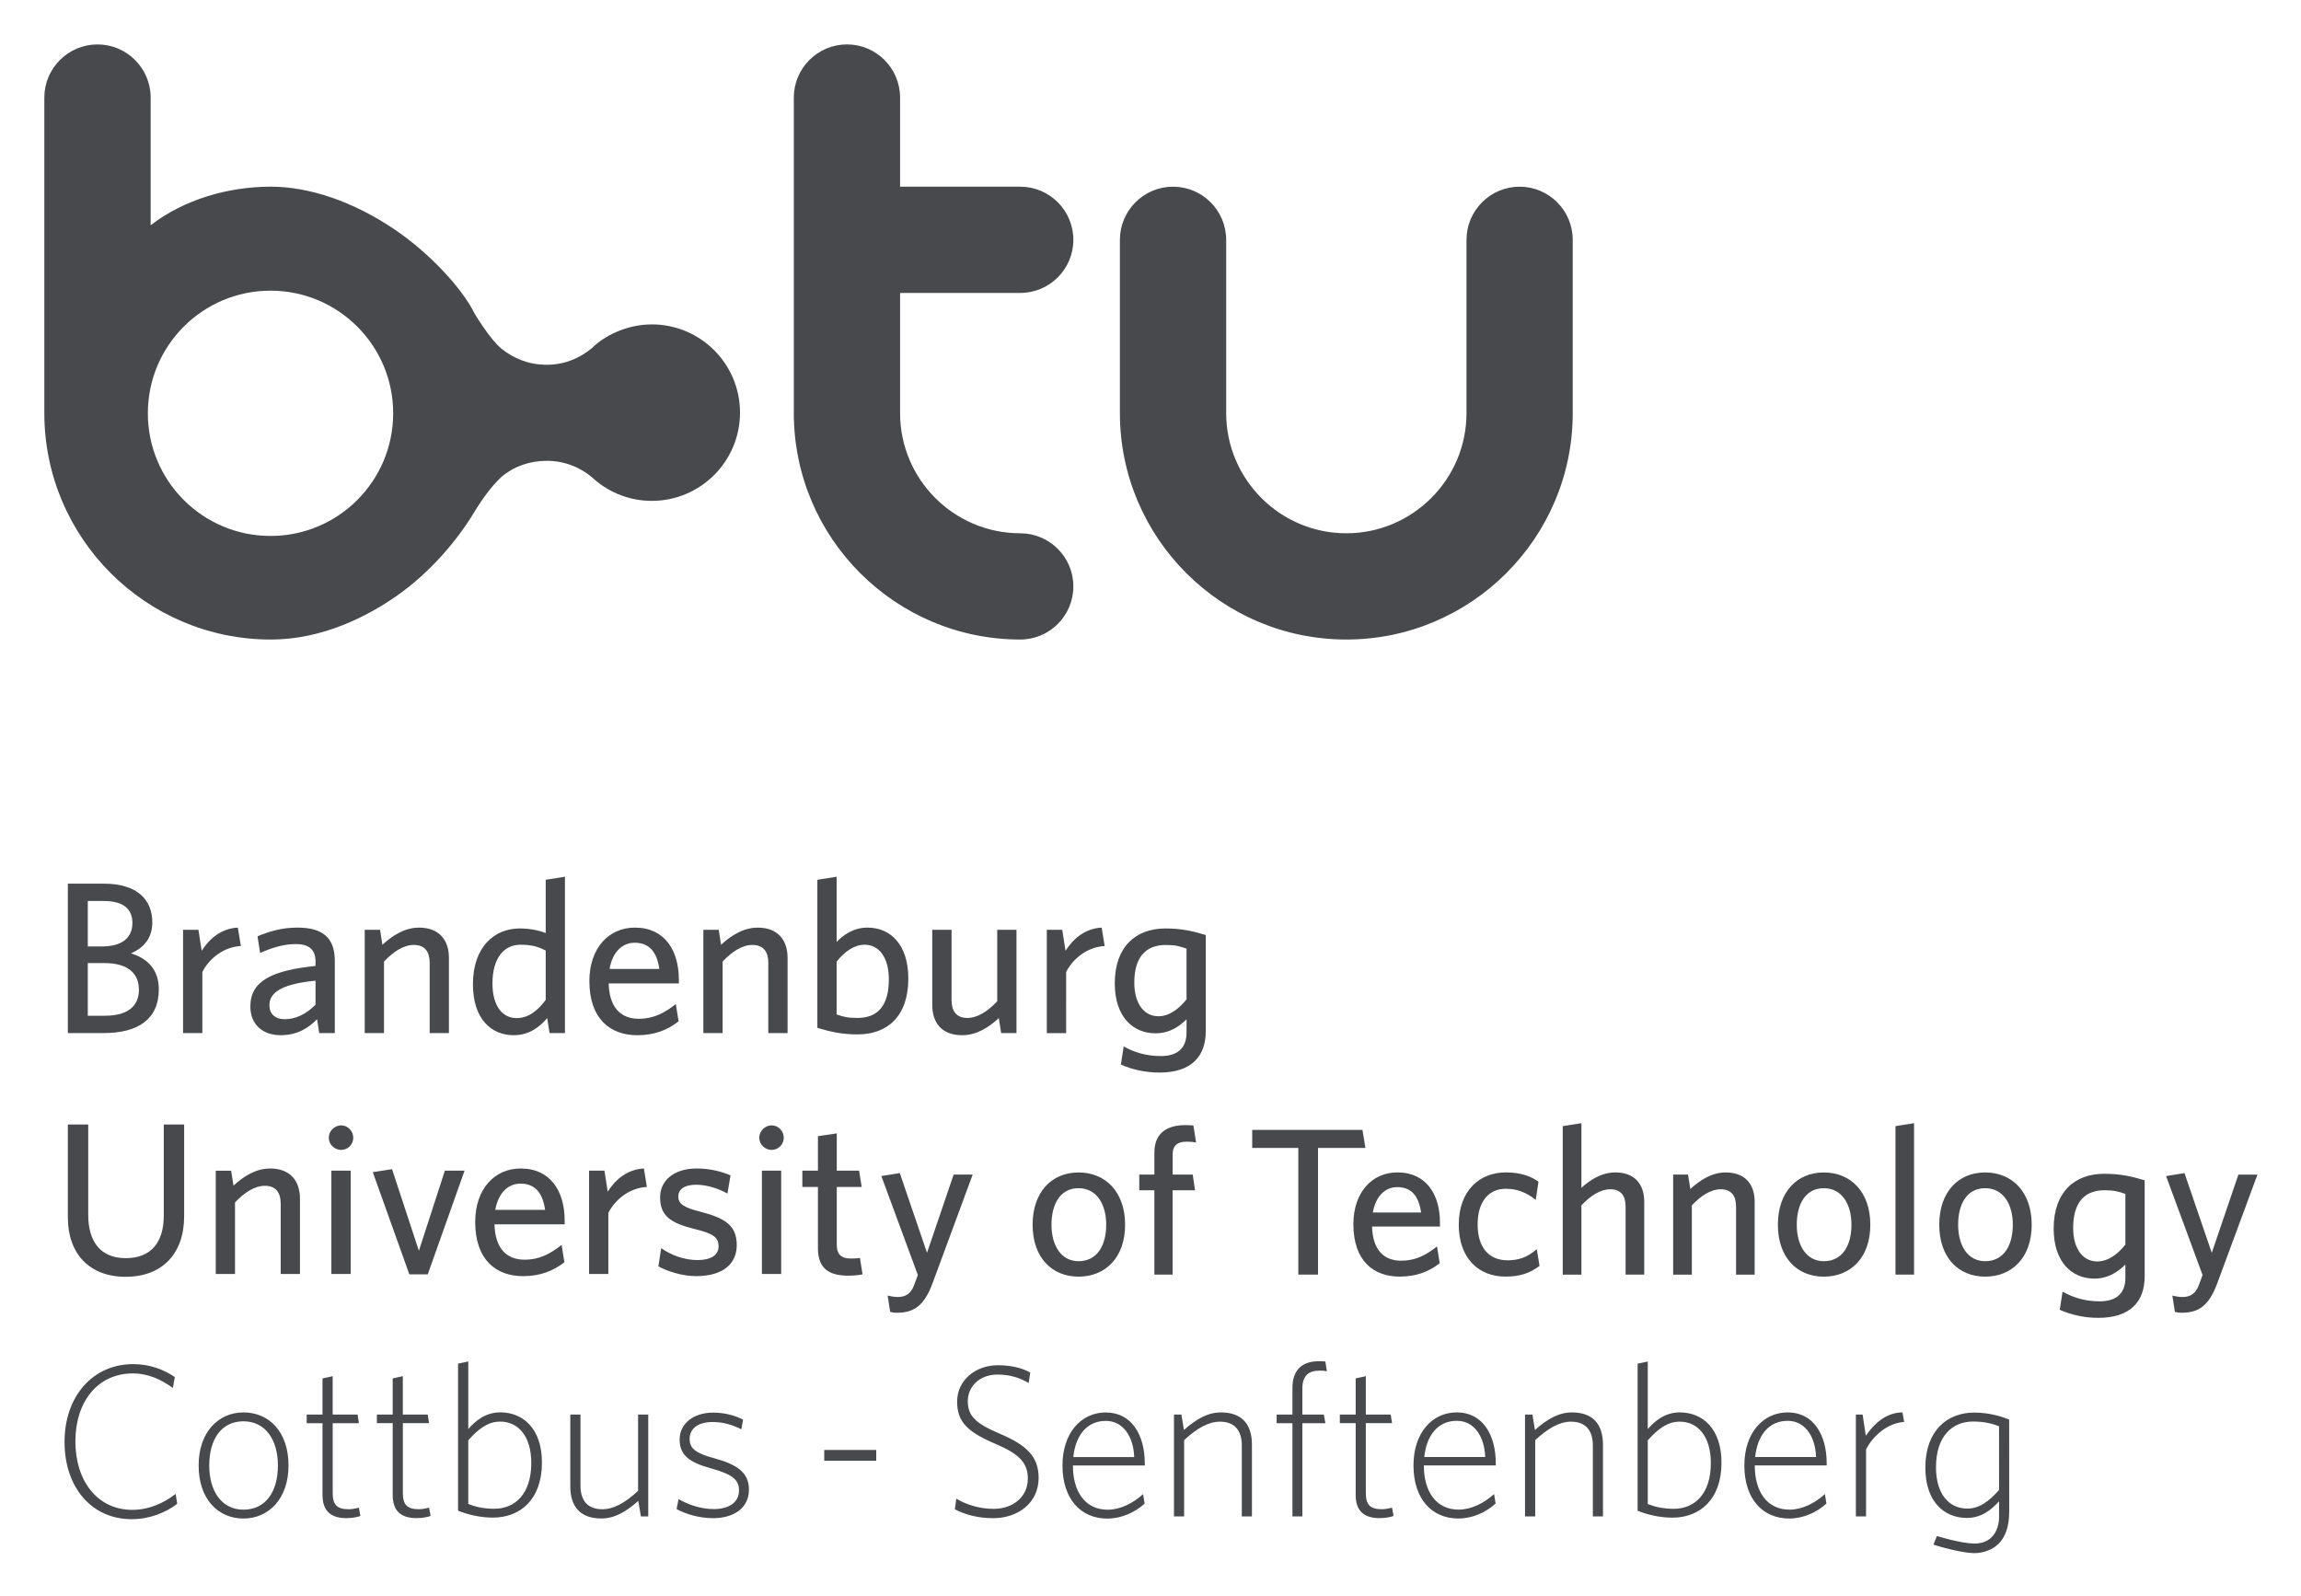 <svg xmlns="http://www.w3.org/2000/svg" role="img" viewBox="-2.72 -2.72 141.18 97.93"><title>Brandenburg University of Technology (member) logo</title><path d="M13.879 30.163c-4.156 0-7.527-3.367-7.527-7.526 0-4.156 3.371-7.523 7.527-7.523 4.156 0 7.524 3.367 7.524 7.523 0 4.159-3.369 7.526-7.524 7.526zm23.394-12.979c-1.582 0-2.96.737-3.674 1.453-1.229 1.023-2.463 1.023-2.792 1.023-1.119 0-2.049-.414-2.759-.987-.709-.573-1.649-2.154-1.649-2.154-.779-1.583-2.805-3.747-4.947-5.187-2.488-1.674-5.173-2.599-7.556-2.599-2.626 0-5.349.797-7.372 2.368V3.267c0-1.797-1.464-3.261-3.262-3.261C1.463.006 0 1.47 0 3.267v19.359C0 30.289 6.233 36.519 13.896 36.519c3.196 0 5.951-1.445 7.698-2.661 2.085-1.449 3.743-3.435 4.766-5.125.57-.943 1.124-1.661 1.687-2.193.752-.639 1.723-.987 2.787-.987 1.14 0 2.173.445 2.944 1.169.943.801 2.158 1.289 3.494 1.289 2.987 0 5.412-2.424 5.412-5.417 0-2.99-2.426-5.411-5.412-5.411m53.246-8.449c-1.797 0-3.26 1.462-3.26 3.261v10.63c0 4.065-3.309 7.374-7.374 7.374-4.063 0-7.371-3.309-7.371-7.374v-10.63c0-1.799-1.463-3.261-3.259-3.261-1.798 0-3.262 1.462-3.262 3.261v10.63c0 7.663 6.232 13.893 13.891 13.893 7.66 0 13.893-6.23 13.893-13.893v-10.63c0-1.799-1.462-3.261-3.259-3.261m-30.64 6.519c1.799 0 3.26-1.461 3.26-3.258 0-1.799-1.461-3.261-3.26-3.261h-7.372v-5.468c0-1.797-1.46-3.261-3.258-3.261-1.799 0-3.262 1.464-3.262 3.261v19.359c0 7.663 6.231 13.893 13.892 13.893 1.799 0 3.26-1.461 3.26-3.26 0-1.798-1.461-3.259-3.26-3.259-4.065 0-7.372-3.309-7.372-7.374v-7.37l7.372-.003M16.639 58.922c-.53.545-1.195.892-1.886.892-.599 0-.944-.337-.944-.851 0-.651.493-1.291 2.83-1.514zm-1.101-4.729c-.983 0-1.703.225-2.458.534l.16 1.023c.691-.308 1.42-.547 2.19-.547.732 0 1.209.28 1.209 1.074v.267c-2.643.279-3.998.905-3.998 2.487 0 1.075.718 1.764 1.86 1.764 1.037 0 1.728-.463 2.233-.981l.131.85h.957v-4.438c0-1.406-.745-2.033-2.283-2.033m15.223 4.436c-.505.68-1.065 1.116-1.794 1.116-.85 0-1.473-.732-1.473-2.126 0-1.567.716-2.375 1.713-2.375.677 0 1.06.105 1.554.359zm0-7.371v3.27c-.398-.161-.97-.283-1.595-.283-1.54 0-2.87 1.12-2.87 3.428 0 2.126 1.13 3.122 2.497 3.122.931 0 1.58-.481 2.059-1.05l.146.919h.944v-9.592l-1.183.186M9.695 56.917c.423-.836 1.313-1.539 2.364-1.594l-.186-1.13c-1.036.052-1.766.707-2.218 1.423l-.201-1.289h-.942v6.337h1.184V56.917m11.145-.639c.569-.611 1.207-1.022 1.831-1.022.691 0 .971.44.971 1.091v4.318h1.181v-4.612c0-1.139-.637-1.859-1.834-1.859-.902 0-1.648.505-2.247 1.051l-.144-.917h-.941v6.337h1.182v-4.386m-17.112 3.322H2.667V56.37h1.024c1.368 0 2.112.575 2.112 1.638 0 1.059-.76 1.592-2.075 1.592zm-1.061-7.041h.969c1.249 0 1.768.518 1.768 1.354 0 .906-.65 1.436-1.861 1.436H2.667zm2.644 3.213c.822-.344 1.314-.965 1.314-1.9 0-1.405-.942-2.375-2.961-2.375H1.444v9.166h2.192c2.114 0 3.388-.85 3.388-2.683 0-1.211-.691-1.9-1.713-2.208m29.369.959c.184-1.077.81-1.61 1.539-1.61.918 0 1.371.587 1.516 1.61zm4.25.638c0-1.754-.85-3.177-2.696-3.177-1.595 0-2.792 1.249-2.792 3.283 0 2.324 1.29 3.32 2.938 3.32 1.051 0 1.861-.318 2.536-.853l-.171-1.057c-.691.542-1.355.901-2.272.901-1.104 0-1.809-.692-1.848-2.168h4.306v-.249m10.958 2.366c-.584 0-.877-.07-1.277-.216v-3.242c.479-.598 1.064-1.034 1.726-1.034.851 0 1.477.745 1.477 2.126 0 1.63-.693 2.366-1.926 2.366zm.623-5.543c-.863 0-1.473.441-1.9.878v-3.998l-1.182.186v9.087c.839.249 1.516.4 2.47.4 1.835 0 3.111-1.115 3.111-3.43 0-2.112-1.129-3.122-2.498-3.122m-8.897 2.085c.571-.611 1.208-1.022 1.831-1.022.692 0 .973.44.973 1.091v4.318h1.182v-4.612c0-1.139-.637-1.859-1.833-1.859-.903 0-1.647.505-2.247 1.051l-.144-.917h-.942v6.337h1.181v-4.386m21.039-.661l-.202-1.289h-.945v6.337h1.185V56.917c.426-.836 1.314-1.539 2.365-1.594l-.185-1.13c-1.036.052-1.767.707-2.218 1.423m7.425 2.978c-.477.598-1.066 1.039-1.727 1.039-.853 0-1.478-.745-1.478-2.062 0-1.554.693-2.312 1.928-2.312.582 0 .877.078 1.277.225zm-1.291-4.349c-1.832 0-3.112 1.133-3.112 3.365 0 2.077 1.134 3.069 2.502 3.069.868 0 1.478-.436 1.901-.859v.808c0 .854-.439 1.447-1.58 1.447-.869 0-1.625-.223-2.277-.593l-.17 1.115c.666.293 1.473.49 2.365.49 1.981 0 2.842-1.011 2.842-2.541v-5.899c-.833-.252-1.512-.401-2.471-.401M58.564 59.745l.143.919h.94v-6.337h-1.181v4.385c-.573.61-1.206 1.024-1.831 1.024-.694 0-.971-.442-.971-1.094v-4.315H54.479v4.609c0 1.142.625 1.859 1.833 1.859.894 0 1.651-.492 2.251-1.05M5.347 90.489c-2.407 0-4.107-1.912-4.107-4.743 0-2.791 1.729-4.771 4.214-4.771.983 0 1.859.318 2.552.794l-.12.668c-.758-.545-1.555-.892-2.446-.892-2.166 0-3.534 1.731-3.534 4.173 0 2.461 1.381 4.199 3.493 4.199 1 0 1.915-.398 2.659-.981l.094.61c-.691.531-1.673.943-2.805.943m6.87-6.005c-1.355 0-2.099 1.104-2.099 2.71 0 1.567.758 2.712 2.099 2.712 1.355 0 2.114-1.091 2.114-2.712 0-1.568-.759-2.71-2.114-2.71zm0 5.966c-1.553 0-2.75-1.194-2.75-3.256 0-2.07 1.235-3.255 2.75-3.255 1.568 0 2.765 1.185 2.765 3.255 0 2.062-1.237 3.256-2.765 3.256m6.324-.024c-.892 0-1.473-.372-1.473-1.425v-4.401h-.972v-.53h.972v-2.217l.623-.136v2.353h1.529l.08.53h-1.608v4.297c0 .73.293.983.983.983.199 0 .479-.053.625-.094l.092.505c-.159.068-.506.134-.85.134m4.304 0c-.89 0-1.472-.372-1.472-1.425v-4.401h-.971v-.53h.971v-2.217l.622-.136v2.353h1.528l.082.53h-1.609v4.297c0 .73.294.983.983.983.2 0 .48-.053.626-.094l.093.505c-.16.068-.505.134-.852.134m5.117-5.92c-.744 0-1.33.443-1.953 1.146v3.907c.397.161.916.294 1.594.294 1.247 0 2.272-.878 2.272-2.806 0-1.646-.796-2.542-1.913-2.542zm-.439 5.889c-.81 0-1.541-.185-2.14-.424v-9.022l.627-.133v4.145c.477-.546 1.09-1.023 1.966-1.023 1.381 0 2.553.982 2.553 3.083 0 2.275-1.344 3.374-3.005 3.374m9.077-.076l-.161-.947c-.756.667-1.449 1.077-2.272 1.077-1.289 0-1.899-.729-1.899-1.978V84.07h.625v4.349c0 .942.449 1.461 1.341 1.461.692 0 1.409-.398 2.193-1.13v-4.68h.624v6.25h-.451m4.41.106c-.836 0-1.661-.253-2.221-.557l.122-.612c.584.331 1.341.612 2.165.612.931 0 1.543-.414 1.543-1.146 0-.65-.387-.981-1.728-1.355-1.318-.359-1.915-.81-1.915-1.767 0-.957.826-1.65 2.06-1.65.706 0 1.328.174 1.833.428l-.107.595c-.57-.289-1.153-.447-1.752-.447-.983 0-1.421.464-1.421 1.036 0 .585.371.877 1.487 1.181 1.42.385 2.153.878 2.153 1.929 0 1.128-.916 1.755-2.219 1.755m6.839-3.523v-.663h3.19v.663h-3.19m10.354 3.523c-.984 0-1.785-.253-2.341-.546l.09-.653c.52.319 1.343.627 2.292.627 1.165 0 2.097-.719 2.097-1.86 0-.957-.531-1.503-1.927-2.102-1.781-.755-2.411-1.367-2.411-2.616 0-1.302 1.108-2.234 2.504-2.234.85 0 1.527.185 1.98.451l-.095.638c-.528-.307-1.126-.517-1.91-.517-1.105 0-1.824.733-1.824 1.634 0 .93.521 1.383 1.957 1.994 1.634.69 2.388 1.393 2.388 2.712 0 1.555-1.289 2.473-2.799 2.473m4.927-3.75h3.736c-.041-1.221-.653-2.22-1.743-2.22-1.179 0-1.862.918-1.993 2.22zm2.085 3.774c-1.642 0-2.75-1.223-2.75-3.256 0-1.994 1.141-3.255 2.658-3.255 1.597 0 2.392 1.395 2.392 3.121v.134h-4.41c0 1.597.743 2.712 2.139 2.712.758 0 1.556-.398 2.168-.957l.092.584c-.573.52-1.398.917-2.289.917m8.253-.13V85.971c0-.941-.453-1.465-1.344-1.465-.692 0-1.408.403-2.195 1.134v4.68h-.622v-6.25h.454l.158.944c.758-.663 1.449-1.075 2.272-1.075 1.288 0 1.899.732 1.899 1.98v4.401h-.622m4.741-8.945c-.635 0-1.025.319-1.025 1.087v1.608h1.319l.092.53h-1.411v5.72h-.609v-5.72h-.969v-.53h.969v-1.633c0-1.078.57-1.638 1.608-1.638.199 0 .292 0 .412.017l.093.599c-.121-.029-.227-.041-.479-.041m3.721 9.051c-.89 0-1.475-.372-1.475-1.425v-4.401h-.972v-.53h.972v-2.217l.623-.136v2.353h1.527l.082.53h-1.609v4.297c0 .73.295.983.983.983.2 0 .479-.053.627-.094l.09.505c-.155.068-.505.134-.847.134m2.734-3.75h3.737c-.039-1.221-.651-2.22-1.74-2.22-1.182 0-1.864.918-1.997 2.22zm2.09 3.774c-1.649 0-2.753-1.223-2.753-3.256 0-1.994 1.142-3.255 2.66-3.255 1.594 0 2.389 1.395 2.389 3.121v.134h-4.413c0 1.597.745 2.712 2.143 2.712.759 0 1.555-.398 2.166-.957l.093.584c-.569.52-1.394.917-2.284.917m8.251-.13V85.971c0-.941-.453-1.465-1.343-1.465-.692 0-1.41.403-2.194 1.134v4.68h-.625v-6.25h.453l.156.944c.76-.663 1.45-1.075 2.274-1.075 1.29 0 1.9.732 1.9 1.98v4.401h-.622m5.327-5.814c-.746 0-1.331.443-1.957 1.146v3.907c.399.161.92.294 1.596.294 1.25 0 2.274-.878 2.274-2.806 0-1.646-.798-2.542-1.913-2.542zm-.44 5.889c-.809 0-1.542-.185-2.14-.424v-9.022l.622-.133v4.145c.479-.546 1.09-1.023 1.97-1.023 1.381 0 2.554.982 2.554 3.083 0 2.275-1.345 3.374-3.006 3.374m5.075-3.72h3.734c-.04-1.221-.651-2.22-1.74-2.22-1.182 0-1.863.918-1.995 2.22zm2.09 3.774c-1.651 0-2.755-1.223-2.755-3.256 0-1.994 1.144-3.255 2.66-3.255 1.594 0 2.392 1.395 2.392 3.121v.134h-4.414c0 1.597.747 2.712 2.143 2.712.755 0 1.552-.398 2.161-.957l.094.584c-.57.52-1.396.917-2.281.917m4.712-4.239v4.109h-.625v-6.25h.413l.197 1.303c.481-.703 1.212-1.424 2.248-1.434l.105.586c-1.022.065-1.914.848-2.338 1.686m6.206 3.629c.745.002 1.327-.439 1.956-1.142l-.003-3.91c-.402-.156-.919-.291-1.597-.289-1.248-.002-2.271.876-2.271 2.806 0 1.647.801 2.535 1.916 2.535zm.434-5.889c.812-.001 1.545.186 2.14.428 0 0 .003 4.745.003 5.598 0 .785-.122 2.353-1.9 2.584-.835.106-2.746-.507-2.746-.507l.208-.53s1.45.447 2.259.461c1.617.022 1.556-1.615 1.556-1.615v-.979c-.483.541-1.093 1.023-1.971 1.023-1.386.002-2.551-.984-2.551-3.086 0-2.273 1.341-3.378 3.001-3.378M7.329 71.856c0 1.661-.784 2.618-2.339 2.618-1.58 0-2.297-1.064-2.297-2.657v-5.543H1.444v5.702c0 2.232 1.329 3.642 3.546 3.642 2.221 0 3.588-1.398 3.588-3.708v-5.635H7.329v5.582m6.523-2.883c-.904 0-1.647.505-2.245 1.051l-.146-.918h-.943v6.338h1.181V71.056c.572-.609 1.21-1.022 1.834-1.022.691 0 .97.443.97 1.091v4.319h1.182v-4.612c0-1.141-.637-1.86-1.833-1.86m4.359-2.645c-.41 0-.758.35-.758.76 0 .407.347.745.758.745.413 0 .744-.337.744-.745 0-.41-.331-.76-.744-.76m-.599 9.117h1.185v-6.338h-1.185v6.338m5.369-1.422l-1.646-5.008-1.182.183 2.243 6.271h1.129l2.259-6.363h-1.208l-1.595 4.917m4.688-2.512c.188-1.074.811-1.609 1.544-1.609.912 0 1.367.587 1.512 1.609zm4.255.64c0-1.754-.851-3.178-2.7-3.178-1.593 0-2.788 1.248-2.788 3.283 0 2.324 1.286 3.323 2.936 3.323 1.049 0 1.86-.322 2.537-.854l-.172-1.064c-.692.547-1.356.907-2.272.907-1.103 0-1.808-.693-1.846-2.167h4.306v-.251m2.641-1.754l-.2-1.29h-.942v6.338h1.181v-3.747c.427-.837 1.315-1.541 2.365-1.591l-.184-1.133c-1.035.051-1.767.702-2.22 1.423m5.646 1.219c-.994-.25-1.314-.49-1.314-.918 0-.449.372-.728 1.089-.728.663 0 1.37.228 1.926.542l.188-1.115c-.6-.263-1.303-.423-2.087-.423-1.382 0-2.232.743-2.232 1.753 0 1.13.596 1.58 2.088 1.952 1.142.279 1.499.495 1.499 1.076 0 .534-.478.837-1.288.837-.863 0-1.633-.318-2.233-.728l-.172 1.117c.545.302 1.477.597 2.312.597 1.634 0 2.496-.745 2.496-1.901 0-1.208-.704-1.661-2.272-2.062m4.412-5.287c-.413 0-.759.35-.759.76 0 .407.346.745.759.745.411 0 .744-.337.744-.745 0-.41-.332-.76-.744-.76m-.597 9.117h1.183v-6.338h-1.183v6.338m5.471-.945c-.664 0-.877-.318-.877-.839v-3.555h1.528l-.158-1h-1.37v-2.286l-1.156.17v2.116h-.957v1h.957v3.769c0 1.272.732 1.674 1.848 1.674.41 0 .69-.04.888-.081l-.158-1.007c-.148.025-.332.037-.545.037m4.996 1.523c-.529 1.428-1.183 1.802-2.2 1.802-.156 0-.281-.025-.397-.052l-.156-1.004c.194.054.423.09.646.09.472 0 .797-.233.975-.719l.233-.631-2.24-6.071 1.133-.181 1.67 4.891 1.634-4.799h1.168l-2.466 6.676m8.961-5.841c-1.107 0-1.66.954-1.66 2.242 0 1.259.582 2.237 1.66 2.237 1.132 0 1.698-.953 1.698-2.237 0-1.265-.592-2.242-1.698-2.242zm0 5.427c-1.631 0-2.818-1.168-2.818-3.185 0-2.02 1.187-3.208 2.818-3.208 1.648 0 2.857 1.188 2.857 3.208 0 2.017-1.209 3.185-2.857 3.185m6.62-8.28c-.526 0-.847.216-.847.785v1.233h1.234l.138.965H69.225v5.173h-1.117v-5.173h-.927v-.965h.927v-1.35c0-1.22.807-1.684 1.903-1.684.179 0 .334.01.49.023l.167 1.043c-.131-.029-.361-.051-.594-.051m8.075.385v7.771h-1.209v-7.771h-2.83v-1.107h6.765l.181 1.107h-2.908m3.364 3.961h2.96c-.141-.991-.576-1.556-1.465-1.556-.706 0-1.311.514-1.495 1.556zm1.647 3.934c-1.594 0-2.841-.96-2.841-3.212 0-1.97 1.159-3.181 2.699-3.181 1.79 0 2.613 1.378 2.613 3.078v.243H81.464c.037 1.427.719 2.096 1.787 2.096.886 0 1.533-.346 2.199-.877l.164 1.032c-.654.516-1.438.82-2.456.82m6.482 0c-1.646 0-2.857-1.141-2.857-3.185 0-2.098 1.289-3.208 2.884-3.208.9 0 1.543.233 2.007.569l-.167 1.12c-.569-.462-1.146-.683-1.854-.683-1.003 0-1.711.76-1.711 2.186 0 1.495.76 2.202 1.839 2.202.618 0 1.157-.141 1.79-.682l.168 1.027c-.632.478-1.274.655-2.099.655m7.38-.124V71.304c0-.632-.268-1.056-.937-1.056-.604 0-1.221.396-1.774.991v4.246h-1.145V66.374l1.145-.179v3.963c.5-.453 1.208-.944 2.084-.944 1.155 0 1.771.696 1.771 1.802v4.468h-1.143m6.776 0V71.304c0-.632-.271-1.056-.94-1.056-.606 0-1.221.396-1.772.991v4.246h-1.146v-6.138h.911l.142.885c.579-.526 1.299-1.017 2.173-1.017 1.158 0 1.774.696 1.774 1.802v4.468h-1.143m5.386-5.303c-1.107 0-1.66.954-1.66 2.242 0 1.259.58 2.237 1.66 2.237 1.132 0 1.695-.953 1.695-2.237 0-1.265-.589-2.242-1.695-2.242zm0 5.427c-1.634 0-2.818-1.168-2.818-3.185 0-2.02 1.184-3.208 2.818-3.208 1.646 0 2.853 1.188 2.853 3.208 0 2.017-1.207 3.185-2.853 3.185m4.397-.124V66.374l1.14-.179v9.289h-1.14m5.503-5.303c-1.108 0-1.659.954-1.659 2.242 0 1.259.577 2.237 1.659 2.237 1.133 0 1.696-.953 1.696-2.237 0-1.265-.59-2.242-1.696-2.242zm0 5.427c-1.635 0-2.817-1.168-2.817-3.185 0-2.02 1.181-3.208 2.817-3.208 1.647 0 2.855 1.188 2.855 3.208 0 2.017-1.208 3.185-2.855 3.185m14.238.414c-.528 1.428-1.184 1.802-2.199 1.802-.157 0-.284-.025-.399-.052l-.155-1.004c.193.054.422.09.641.09.477 0 .799-.233.979-.719l.234-.631-2.239-6.071 1.129-.181 1.675 4.891 1.633-4.799h1.169l-2.468 6.676m-5.635-2.38c-.478.596-1.063 1.032-1.73 1.032-.85 0-1.474-.743-1.474-2.055 0-1.559.692-2.314 1.927-2.314.585 0 .878.082 1.276.225zm-1.29-4.348c-1.836 0-3.11 1.127-3.11 3.365 0 2.07 1.13 3.068 2.5 3.068.863 0 1.473-.44 1.9-.865v.814c0 .849-.437 1.445-1.583 1.445-.863 0-1.62-.224-2.271-.596l-.172 1.114c.661.296 1.475.495 2.363.495 1.981 0 2.846-1.013 2.846-2.54v-5.899c-.837-.255-1.517-.4-2.473-.4" fill="#47494c"/></svg>